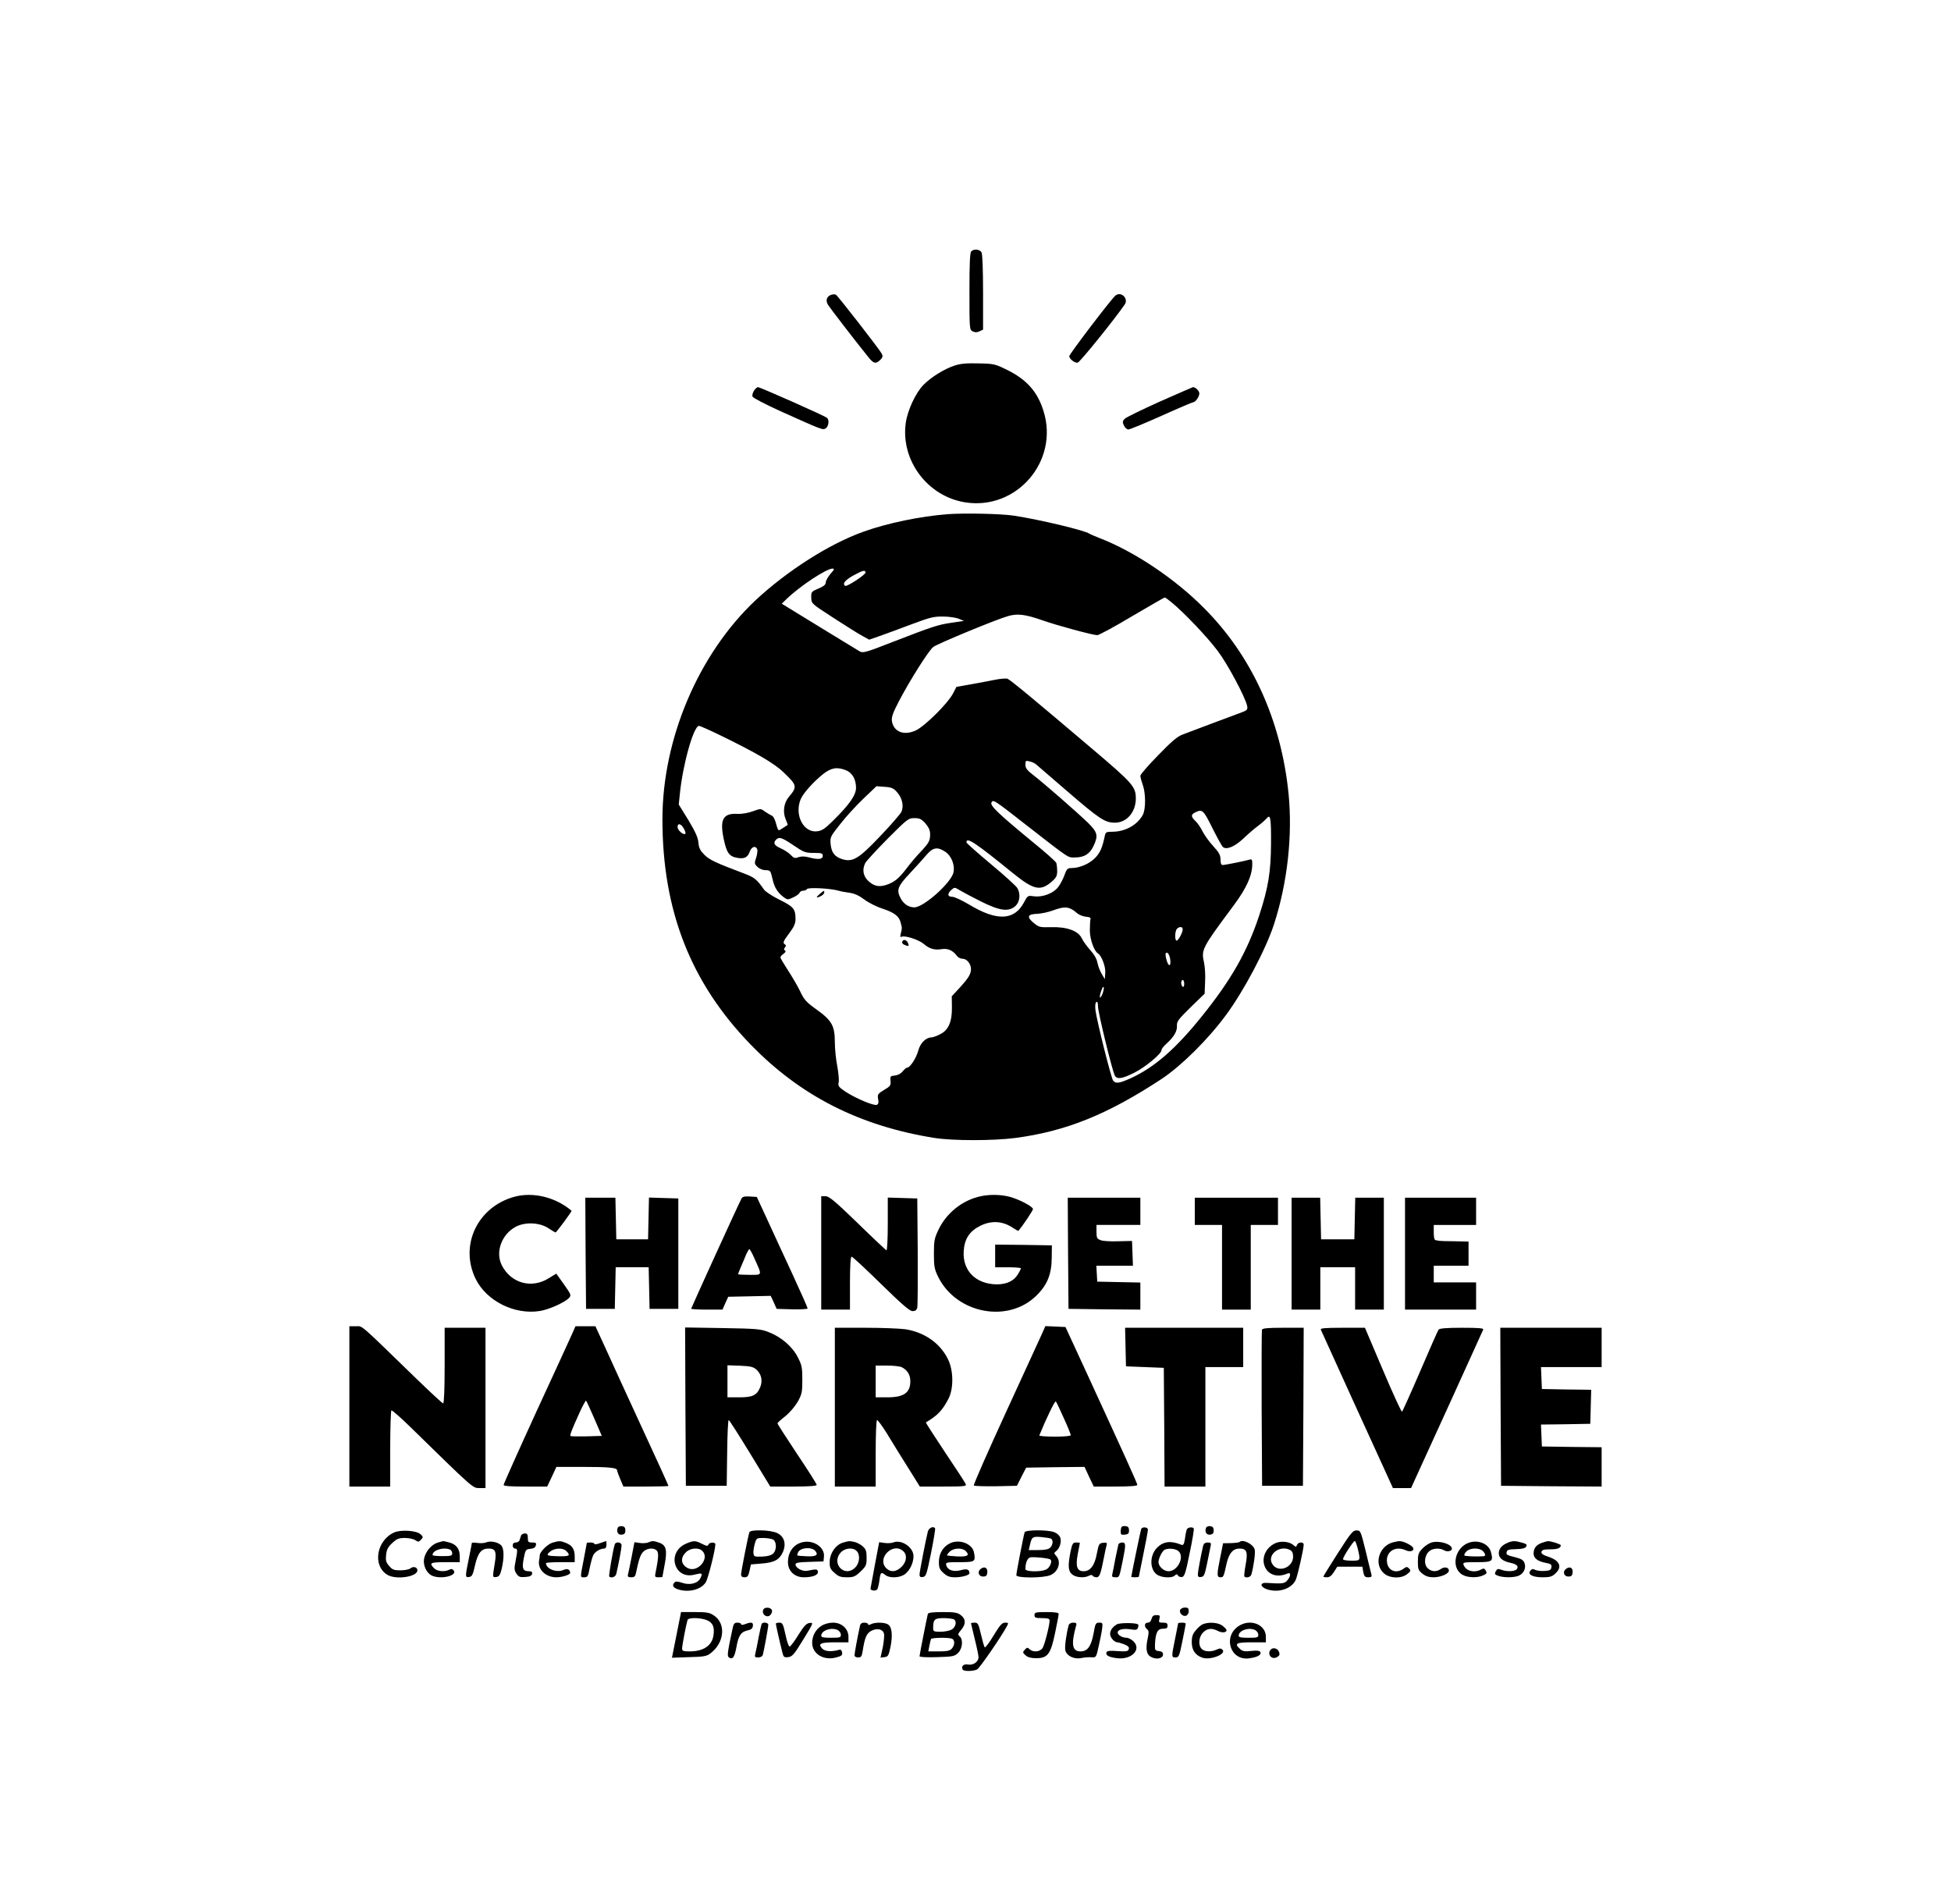 <?xml version="1.0" standalone="no"?>
<!DOCTYPE svg PUBLIC "-//W3C//DTD SVG 20010904//EN"
 "http://www.w3.org/TR/2001/REC-SVG-20010904/DTD/svg10.dtd">
<svg version="1.0" xmlns="http://www.w3.org/2000/svg"
 width="1290pt" height="1259pt" viewBox="0 0 1290 1259"
 preserveAspectRatio="xMidYMid meet">

<g transform="translate(0,1259) scale(0.1,-0.1)"
fill="#000000" stroke="none">
<path d="M6422 10928 c-9 -9 -12 -81 -12 -265 0 -247 0 -253 21 -264 16 -8 28
-8 45 0 l24 11 0 245 c0 151 -4 254 -10 266 -12 21 -50 25 -68 7z"/>
<path d="M5494 10640 c-30 -12 -37 -39 -17 -69 15 -23 170 -225 261 -338 37
-48 53 -52 82 -23 17 17 19 24 9 43 -18 32 -289 381 -302 388 -7 4 -21 3 -33
-1z"/>
<path d="M7376 10636 c-24 -17 -306 -388 -306 -401 0 -19 37 -47 56 -43 14 2
251 296 311 385 26 39 -24 88 -61 59z"/>
<path d="M6310 10172 c-67 -22 -154 -76 -205 -128 -51 -53 -104 -166 -116
-250 -35 -248 144 -487 394 -526 340 -53 620 273 517 603 -39 127 -110 208
-239 272 -81 40 -88 42 -190 44 -81 2 -119 -1 -161 -15z"/>
<path d="M4985 10006 c-8 -13 -13 -30 -9 -39 3 -8 85 -51 182 -95 276 -124
282 -127 301 -115 20 13 26 56 9 70 -17 14 -442 203 -457 203 -6 0 -17 -11
-26 -24z"/>
<path d="M7670 9935 c-118 -53 -223 -104 -233 -114 -15 -15 -16 -22 -6 -44 7
-15 20 -27 30 -27 9 0 108 41 218 90 111 50 205 90 210 90 15 0 41 37 41 58 0
17 -25 42 -42 42 -2 0 -100 -43 -218 -95z"/>
<path d="M6267 9190 c-182 -14 -400 -59 -558 -116 -225 -80 -505 -259 -713
-453 -378 -356 -616 -916 -616 -1449 0 -604 187 -1081 584 -1490 330 -340 721
-538 1216 -617 123 -19 385 -19 533 0 334 44 610 155 967 390 130 86 307 261
424 420 120 161 267 440 320 604 89 275 123 586 96 862 -49 486 -243 912 -560
1229 -191 193 -459 372 -685 460 -33 13 -64 26 -70 30 -32 23 -327 93 -500
120 -86 13 -325 18 -438 10z m-776 -395 c-17 -20 -31 -45 -31 -56 0 -15 -13
-26 -49 -41 -46 -20 -48 -22 -47 -60 1 -39 1 -39 138 -128 75 -49 161 -103
191 -120 l54 -30 69 24 c38 13 132 48 209 77 123 46 149 53 210 52 39 0 86 -7
105 -15 l34 -14 -82 -12 c-90 -13 -124 -24 -400 -131 -158 -62 -185 -70 -205
-60 -12 7 -96 58 -187 114 -91 56 -202 124 -248 152 l-83 51 33 32 c88 85 261
199 302 200 15 0 13 -6 -13 -35z m232 10 c3 -14 -123 -96 -134 -89 -22 13 -1
39 56 70 61 33 75 36 78 19z m2028 -202 c82 -68 234 -228 301 -318 65 -86 183
-307 194 -363 5 -26 2 -29 -53 -49 -32 -12 -119 -44 -193 -72 -74 -28 -155
-59 -180 -68 -34 -12 -73 -45 -162 -137 -65 -66 -118 -127 -118 -136 0 -8 7
-35 16 -60 20 -57 20 -159 1 -197 -36 -68 -117 -113 -203 -113 -40 0 -44 -3
-49 -27 -16 -76 -29 -108 -61 -143 -37 -40 -104 -70 -158 -70 -28 0 -33 -5
-49 -50 -10 -27 -29 -62 -43 -79 -33 -40 -102 -65 -157 -58 -42 6 -42 6 -67
-41 -64 -120 -180 -124 -363 -13 -47 28 -97 51 -111 51 -32 0 -34 20 -5 46 20
18 21 18 57 -4 20 -12 84 -46 142 -75 123 -61 181 -68 225 -27 28 26 34 79 12
117 -6 12 -85 84 -174 158 -90 75 -163 140 -163 145 0 38 59 -2 309 -205 136
-110 181 -120 256 -54 29 25 35 38 35 69 0 21 -3 46 -6 54 -3 9 -74 72 -158
140 -221 182 -279 237 -271 258 10 24 18 19 222 -141 302 -235 281 -221 330
-221 61 0 97 22 122 73 34 71 29 93 -36 157 -75 72 -282 253 -355 310 -47 36
-58 50 -58 73 0 27 2 29 28 22 15 -3 34 -12 42 -19 8 -7 100 -86 204 -176 216
-186 251 -210 318 -210 78 0 138 70 138 160 0 78 -19 100 -294 333 -385 327
-535 451 -555 459 -10 3 -47 0 -82 -7 -35 -7 -107 -21 -159 -30 l-96 -17 -24
-46 c-34 -64 -183 -212 -243 -241 -79 -38 -149 -11 -160 62 -3 25 7 54 45 127
73 140 199 340 229 362 29 22 416 182 494 204 62 18 113 12 225 -27 99 -35
336 -99 365 -99 11 0 115 56 230 125 116 68 213 124 216 124 3 1 25 -15 50
-36z m-2985 -877 c234 -114 356 -185 417 -245 88 -85 90 -93 31 -163 -31 -38
-39 -96 -20 -143 9 -21 15 -39 14 -40 -43 -29 -54 -35 -59 -35 -4 0 -12 20
-18 45 -7 27 -19 49 -29 52 -9 4 -29 16 -45 27 -27 20 -28 20 -80 1 -30 -11
-71 -18 -99 -17 -97 6 -120 -36 -93 -165 20 -95 37 -117 92 -126 45 -8 68 4
81 43 12 32 39 40 49 14 3 -8 0 -33 -7 -55 -13 -37 -12 -42 8 -61 13 -13 35
-22 54 -22 31 -1 33 -3 45 -55 12 -58 34 -93 75 -124 25 -18 27 -18 63 -1 20
9 39 23 42 31 3 7 13 13 23 13 11 0 22 5 26 11 7 12 155 5 209 -11 17 -5 50
-11 75 -14 31 -5 62 -19 96 -45 28 -21 82 -48 120 -60 79 -26 110 -50 120 -95
9 -35 9 -31 0 -69 -5 -19 -3 -27 4 -22 19 12 114 -18 148 -47 39 -33 70 -42
121 -34 39 6 73 -10 99 -46 7 -10 24 -18 37 -18 28 0 55 -34 55 -68 0 -33 -16
-59 -75 -124 l-52 -56 1 -69 c2 -99 -23 -156 -78 -182 -23 -12 -49 -21 -57
-21 -36 0 -74 -37 -87 -86 -13 -50 -55 -114 -74 -114 -5 0 -19 -11 -29 -24
-12 -15 -32 -26 -52 -28 -30 -3 -32 -5 -29 -35 3 -30 -1 -36 -42 -60 -42 -26
-45 -30 -40 -60 5 -24 2 -34 -9 -39 -20 -7 -137 42 -205 86 -46 31 -52 38 -47
62 4 14 -1 63 -9 108 -9 45 -16 116 -16 158 0 108 -20 144 -119 215 -71 51
-84 65 -112 125 -18 37 -55 99 -81 139 -26 40 -48 77 -48 82 0 5 9 16 21 24
13 10 17 17 9 22 -8 5 -8 10 0 20 8 9 8 15 0 20 -16 10 -12 20 30 76 30 40 40
63 40 91 0 67 -12 82 -105 128 -47 23 -94 54 -103 67 -48 69 -65 82 -135 108
-185 70 -224 88 -258 121 -29 29 -38 45 -41 82 -3 35 -21 73 -67 150 l-63 102
7 68 c19 195 91 452 127 452 7 0 72 -29 144 -64z m829 -230 c41 -17 65 -60 65
-116 0 -48 -45 -112 -153 -218 -51 -51 -72 -65 -103 -69 -91 -12 -153 108
-110 212 17 40 83 114 149 167 54 42 93 48 152 24z m336 -144 c35 -39 47 -94
28 -132 -8 -15 -70 -87 -139 -159 -141 -149 -181 -173 -249 -153 -52 16 -73
43 -79 100 -4 46 -2 50 63 132 36 47 105 122 153 168 l87 83 54 -4 c46 -3 59
-9 82 -35z m2085 -237 c32 -64 63 -120 70 -126 24 -20 77 2 134 55 30 29 75
68 100 86 25 19 50 42 57 50 23 29 28 -4 27 -168 -1 -187 -18 -292 -78 -475
-78 -237 -184 -425 -379 -667 -174 -217 -316 -340 -473 -411 -74 -33 -96 -36
-114 -15 -13 17 -108 395 -117 467 -3 29 -1 49 6 53 7 5 11 -5 11 -30 0 -39
94 -424 111 -456 14 -27 48 -22 128 18 74 37 181 126 181 150 0 8 14 26 31 41
50 45 73 83 71 119 -2 29 8 42 90 123 l93 90 3 77 c3 43 -1 101 -7 129 -19 86
-15 94 197 379 85 115 122 197 122 273 0 28 -3 33 -17 29 -29 -9 -163 -36
-179 -36 -9 0 -14 11 -14 36 0 29 -9 46 -49 90 -27 29 -58 73 -70 97 -12 24
-32 54 -46 67 -31 29 -32 44 -2 58 47 23 54 16 113 -103z m-1897 30 c22 -26
31 -46 31 -71 0 -44 -7 -57 -65 -119 -26 -27 -64 -72 -85 -100 -50 -66 -77
-91 -122 -110 -57 -23 -93 -19 -133 16 -38 33 -46 78 -24 122 6 12 72 84 147
160 132 132 138 137 178 137 35 0 47 -6 73 -35z m-1597 -35 c9 -16 13 -32 9
-34 -13 -9 -51 24 -51 45 0 29 23 23 42 -11z m725 -110 c68 -46 78 -50 133
-50 53 0 60 -2 60 -20 0 -23 -31 -26 -93 -9 -26 7 -48 7 -67 1 -24 -9 -31 -7
-51 14 -13 14 -43 34 -66 44 -44 19 -53 36 -31 58 20 20 38 14 115 -38z m1004
-43 c39 -26 63 -85 54 -134 -12 -67 -197 -233 -259 -233 -38 0 -71 22 -91 60
-29 55 -20 79 61 165 41 44 91 99 111 123 42 49 72 54 124 19z m832 -378 c12
-6 31 -20 42 -30 11 -9 36 -19 55 -21 26 -2 34 -7 30 -18 -2 -8 -4 -42 -4 -75
1 -58 28 -134 54 -150 24 -15 51 -87 48 -128 l-3 -42 -21 36 c-12 19 -24 53
-28 74 -5 25 -22 55 -47 82 -22 24 -47 59 -56 78 -24 50 -98 77 -204 74 -73
-2 -80 0 -113 27 -49 40 -43 59 19 61 28 1 75 11 105 22 63 23 92 26 123 10z
m737 -134 c0 -22 -29 -75 -40 -75 -14 0 -12 64 2 78 17 17 38 15 38 -3z m-84
-190 c11 -62 -12 -63 -26 -1 -6 28 -5 36 6 36 7 0 16 -16 20 -35z m94 -171 c0
-14 -4 -23 -10 -19 -5 3 -10 15 -10 26 0 10 5 19 10 19 6 0 10 -12 10 -26z
m-540 -65 c-18 -42 -25 -28 -9 18 7 21 14 32 17 25 2 -7 -2 -26 -8 -43z"/>
<path d="M5423 6681 c-30 -25 -29 -32 2 -18 14 7 25 18 25 25 0 15 0 15 -27
-7z"/>
<path d="M5966 6364 c-4 -9 3 -18 17 -23 26 -10 29 -9 21 12 -8 22 -31 29 -38
11z"/>
<path d="M3400 4676 c-244 -68 -363 -322 -255 -543 72 -146 257 -239 425 -212
59 9 166 57 193 87 15 17 13 22 -34 89 l-51 71 -49 -30 c-114 -72 -250 -34
-311 85 -44 88 -2 204 92 255 63 33 159 29 218 -11 23 -15 43 -27 45 -27 6 0
110 141 106 144 -106 90 -255 126 -379 92z"/>
<path d="M6465 4675 c-112 -30 -209 -111 -259 -215 -28 -59 -31 -74 -31 -160
0 -84 3 -102 28 -153 121 -245 465 -310 652 -122 70 69 98 140 99 245 l1 85
-187 3 -188 2 0 -75 0 -75 85 0 c47 0 85 -3 85 -7 0 -5 -9 -22 -20 -40 -27
-44 -74 -66 -140 -66 -138 2 -226 90 -218 219 5 82 38 132 109 168 77 38 152
32 222 -17 16 -10 30 -18 31 -16 30 36 96 134 96 144 0 16 -90 64 -154 81 -64
17 -146 17 -211 -1z"/>
<path d="M4902 4663 c-20 -37 -332 -722 -332 -727 0 -3 46 -6 103 -6 l104 0
19 43 19 42 141 3 140 3 20 -43 19 -43 103 -3 c56 -1 102 1 102 6 0 5 -45 107
-101 228 -56 120 -131 284 -168 364 l-67 145 -46 3 c-37 2 -49 -1 -56 -15z
m87 -396 c51 -114 54 -107 -33 -107 -42 0 -76 2 -76 4 0 2 9 26 21 53 11 26
27 63 34 81 8 17 17 32 20 32 3 0 19 -28 34 -63z"/>
<path d="M5430 4305 l0 -375 95 0 95 0 0 175 c0 118 4 175 11 175 6 0 93 -81
194 -180 140 -137 190 -180 209 -180 18 0 27 7 31 23 3 12 4 180 3 372 l-3
350 -97 3 -98 3 0 -176 c0 -97 -4 -175 -9 -173 -4 2 -91 83 -191 181 -150 145
-188 177 -212 177 l-28 0 0 -375z"/>
<path d="M3872 4303 l3 -368 95 0 95 0 3 138 3 137 109 0 109 0 3 -137 3 -138
95 0 95 0 0 365 0 365 -97 3 -97 3 -3 -138 -3 -138 -105 0 -105 0 -3 138 -3
137 -99 0 -100 0 2 -367z"/>
<path d="M7062 4303 l3 -368 238 -3 237 -2 0 90 0 89 -142 3 -143 3 -3 53 -3
52 121 0 121 0 -3 82 -3 82 -90 -2 c-49 -2 -102 1 -117 7 -25 9 -28 16 -28 56
l0 45 145 0 145 0 0 90 0 90 -240 0 -240 0 2 -367z"/>
<path d="M7900 4580 l0 -90 90 0 90 0 0 -280 0 -280 95 0 95 0 0 280 0 280 90
0 90 0 0 90 0 90 -275 0 -275 0 0 -90z"/>
<path d="M8540 4300 l0 -370 95 0 95 0 0 140 0 140 115 0 115 0 0 -140 0 -140
95 0 95 0 0 370 0 370 -95 0 -94 0 -3 -137 -3 -138 -110 0 -110 0 -3 138 -3
137 -94 0 -95 0 0 -370z"/>
<path d="M9290 4300 l0 -370 235 0 235 0 0 90 0 90 -140 0 -140 0 0 55 0 55
115 0 115 0 0 80 0 80 -92 2 c-51 0 -97 2 -103 3 -5 2 -16 3 -22 4 -9 1 -13
18 -13 51 l0 50 140 0 140 0 0 90 0 90 -235 0 -235 0 0 -370z"/>
<path d="M2310 3290 l0 -530 135 0 135 0 0 249 c0 138 4 252 8 255 4 2 62 -48
127 -112 416 -407 411 -402 454 -402 l41 0 0 530 0 530 -135 0 -135 0 0 -250
c0 -158 -4 -250 -10 -250 -5 0 -87 76 -182 168 -380 369 -348 342 -395 342
l-43 0 0 -530z"/>
<path d="M3784 3772 c-12 -26 -118 -259 -238 -518 -119 -260 -216 -477 -216
-483 0 -8 45 -11 144 -11 l144 0 31 65 30 65 169 0 c174 0 232 -5 232 -22 0
-5 10 -32 21 -59 l21 -49 149 0 c82 0 149 2 149 4 0 3 -80 180 -179 393 -98
213 -207 450 -241 526 l-63 137 -66 0 -66 0 -21 -48z m146 -563 l49 -114 -101
-3 c-55 -1 -103 0 -106 2 -5 6 7 38 60 155 21 46 41 82 43 79 3 -3 28 -56 55
-119z"/>
<path d="M6889 3769 c-13 -29 -121 -264 -240 -523 -119 -259 -214 -475 -210
-479 4 -4 70 -6 146 -5 l139 3 30 60 31 60 193 3 193 2 30 -65 31 -65 144 0
c96 0 144 4 144 11 0 10 -83 193 -355 784 l-120 260 -66 3 -67 3 -23 -52z
m145 -557 c26 -56 46 -107 46 -112 0 -6 -43 -10 -106 -10 -58 0 -104 4 -102 8
44 109 103 231 109 225 4 -4 28 -54 53 -111z"/>
<path d="M4532 3289 l3 -524 135 0 135 0 3 218 c1 119 6 217 10 217 4 0 67
-99 141 -220 l134 -220 154 0 c102 0 153 4 153 11 0 6 -58 98 -130 205 -71
107 -130 198 -129 202 0 4 23 25 51 47 29 23 64 64 82 95 28 50 31 63 31 146
0 81 -3 97 -30 149 -36 71 -108 133 -192 166 -53 21 -78 23 -306 27 l-247 4 2
-523z m471 243 c32 -30 41 -74 23 -116 -22 -53 -50 -66 -138 -66 l-78 0 0 106
0 106 84 -3 c72 -3 88 -8 109 -27z"/>
<path d="M5520 3285 l0 -525 135 0 135 0 0 220 c0 126 4 220 9 220 5 0 34 -39
64 -87 29 -49 91 -148 136 -220 l83 -133 155 0 c135 0 154 2 149 15 -3 9 -65
104 -137 211 -72 108 -129 197 -127 198 78 47 108 78 149 156 35 67 34 185 -2
260 -51 106 -153 179 -281 200 -35 5 -154 10 -265 10 l-203 0 0 -525z m443
264 c37 -19 57 -52 56 -94 0 -75 -44 -105 -151 -105 l-78 0 0 105 0 105 76 0
c41 0 85 -5 97 -11z"/>
<path d="M7442 3683 l3 -128 125 -5 125 -5 3 -392 2 -393 135 0 135 0 0 395 0
395 125 0 125 0 0 130 0 130 -390 0 -391 0 3 -127z"/>
<path d="M8344 3797 c-2 -7 -3 -242 -2 -522 l3 -510 135 0 135 0 3 523 2 522
-135 0 c-101 0 -137 -3 -141 -13z"/>
<path d="M8733 3798 c3 -7 101 -222 217 -478 117 -256 223 -489 236 -517 l24
-53 60 0 60 0 24 53 c13 28 119 261 236 517 116 256 214 471 217 478 4 9 -28
12 -140 12 -104 0 -147 -4 -155 -12 -5 -7 -60 -131 -122 -276 -62 -144 -116
-264 -120 -267 -4 -2 -61 121 -126 275 l-119 280 -149 0 c-115 0 -147 -3 -143
-12z"/>
<path d="M9922 3288 l3 -523 333 -3 332 -2 0 130 0 130 -197 2 -198 3 -3 72
-3 73 163 2 163 3 3 112 3 113 -163 2 -163 3 -3 73 -3 72 201 0 200 0 0 130 0
130 -335 0 -335 0 2 -522z"/>
<path d="M4084 2486 c-10 -26 4 -48 28 -44 17 2 23 10 23 28 0 18 -6 26 -23
28 -13 2 -25 -3 -28 -12z"/>
<path d="M7417 2494 c-4 -4 -7 -18 -7 -31 0 -21 4 -24 28 -21 21 2 27 8 27 28
0 18 -6 26 -20 28 -12 2 -24 0 -28 -4z"/>
<path d="M7974 2486 c-10 -26 4 -48 28 -44 17 2 23 10 23 28 0 18 -6 26 -23
28 -13 2 -25 -3 -28 -12z"/>
<path d="M6135 2463 c-15 -61 -55 -267 -55 -285 0 -14 6 -19 22 -16 21 3 25
16 54 158 17 85 29 158 27 163 -10 18 -41 5 -48 -20z"/>
<path d="M7545 2478 c-4 -12 -65 -306 -65 -315 0 -1 11 -3 25 -3 14 0 25 2 25
4 0 2 14 69 30 149 17 81 30 153 30 162 0 18 -39 21 -45 3z"/>
<path d="M7847 2476 c-3 -7 -9 -35 -12 -60 -6 -38 -11 -46 -24 -41 -68 28
-116 23 -157 -16 -52 -48 -55 -141 -7 -179 29 -23 101 -28 121 -8 10 10 15 10
21 -1 5 -7 17 -11 27 -9 16 3 24 29 50 158 18 85 30 158 27 163 -7 12 -41 8
-46 -7z m-55 -143 c42 -38 -5 -133 -66 -133 -31 0 -66 32 -66 60 0 26 26 77
42 83 27 11 72 6 90 -10z"/>
<path d="M2605 2456 c-117 -54 -143 -221 -43 -280 57 -34 198 -13 198 30 0 21
-27 29 -46 13 -9 -7 -38 -13 -66 -13 -43 0 -54 4 -75 29 -21 24 -24 36 -20 74
4 36 13 52 41 78 30 28 43 33 84 33 26 0 57 -7 69 -15 18 -13 22 -12 37 4 15
16 15 19 -4 36 -27 25 -132 31 -175 11z"/>
<path d="M4955 2458 c-8 -22 -55 -260 -55 -279 0 -13 7 -19 23 -19 19 0 25 7
33 43 l9 42 71 6 c84 6 119 26 141 77 23 54 8 102 -37 124 -43 22 -178 25
-185 6z m156 -48 c25 -14 26 -71 0 -94 -12 -11 -38 -18 -72 -19 -49 -2 -54 0
-57 20 -2 12 2 40 8 62 11 40 12 41 56 41 25 0 54 -5 65 -10z"/>
<path d="M6775 2458 c-7 -20 -55 -268 -55 -284 0 -20 177 -20 225 0 54 23 74
89 38 128 -15 17 -15 19 0 31 24 18 38 63 27 91 -5 13 -22 28 -41 35 -45 16
-188 15 -194 -1z m175 -43 c15 -9 12 -41 -6 -59 -11 -11 -35 -16 -79 -16 l-63
0 8 34 c12 53 17 57 75 52 30 -3 59 -7 65 -11z m-4 -138 c14 -13 -7 -58 -32
-67 -40 -16 -134 -13 -134 4 0 43 14 75 34 78 28 4 124 -6 132 -15z"/>
<path d="M8846 2320 c-53 -83 -96 -153 -96 -155 0 -3 11 -5 24 -5 17 0 31 11
46 35 l22 35 83 0 83 0 6 -35 c6 -29 11 -35 33 -35 20 0 24 4 21 18 -3 10 -20
80 -38 155 -33 134 -34 137 -61 137 -24 0 -38 -17 -123 -150z m132 27 c18 -78
19 -77 -43 -77 -32 0 -55 4 -55 10 0 15 68 120 78 120 4 0 13 -24 20 -53z"/>
<path d="M3445 2435 c-3 -8 -7 -22 -10 -30 -2 -8 -14 -15 -25 -15 -13 0 -20
-7 -20 -20 0 -11 7 -20 15 -20 18 0 18 -10 4 -83 -10 -49 -9 -60 5 -82 15 -22
23 -26 59 -23 30 2 43 8 45 21 3 12 -3 17 -21 17 -40 0 -47 18 -34 85 11 57
14 60 43 63 22 2 34 9 37 23 4 16 0 19 -24 19 -26 0 -29 4 -29 30 0 23 -4 30
-20 30 -11 0 -23 -7 -25 -15z"/>
<path d="M2893 2389 c-40 -12 -80 -59 -89 -106 -8 -44 16 -95 52 -112 60 -27
172 0 143 35 -8 10 -16 11 -29 4 -31 -16 -79 -11 -100 10 -35 35 -24 40 75 40
l95 0 0 38 c0 49 -22 79 -68 92 -20 5 -39 10 -42 9 -3 0 -19 -5 -37 -10z m81
-45 c9 -3 16 -15 16 -25 0 -17 -8 -19 -65 -19 -36 0 -65 3 -65 7 0 32 69 54
114 37z"/>
<path d="M3215 2391 c-11 -5 -37 -7 -57 -4 -21 3 -38 3 -38 0 0 -2 -9 -49 -20
-102 -25 -123 -25 -127 2 -123 19 3 25 14 39 78 19 82 42 110 89 110 46 0 55
-20 41 -100 -15 -91 -15 -92 11 -88 18 2 25 13 35 53 18 79 16 139 -5 158 -23
21 -70 29 -97 18z"/>
<path d="M3653 2389 c-31 -9 -82 -59 -84 -82 0 -7 -2 -21 -4 -32 -13 -61 41
-115 114 -115 38 0 91 17 91 29 -1 23 -18 31 -43 20 -46 -21 -117 6 -117 45 0
3 43 6 95 6 l95 0 0 36 c0 48 -15 73 -55 90 -39 16 -47 16 -92 3z m91 -55 c33
-32 21 -38 -74 -34 -56 2 -61 7 -31 31 28 23 84 25 105 3z"/>
<path d="M3968 2386 c-21 -8 -38 -10 -38 -5 0 5 -11 9 -25 9 -14 0 -25 -1 -25
-3 0 -1 -9 -49 -20 -107 -25 -129 -25 -120 4 -120 21 0 25 7 35 61 7 34 17 71
23 84 10 23 46 45 73 45 9 0 15 10 15 25 0 14 -1 25 -2 25 -2 -1 -20 -7 -40
-14z"/>
<path d="M4285 2390 c-11 -4 -36 -6 -55 -3 l-35 5 -19 -99 c-11 -54 -21 -106
-24 -115 -3 -14 2 -18 22 -18 20 0 27 6 31 28 20 95 29 119 47 140 21 22 62
29 84 14 21 -13 21 -40 -2 -154 -5 -25 -3 -28 20 -28 14 0 26 1 26 3 0 1 7 38
15 82 18 95 10 128 -37 144 -36 13 -46 13 -73 1z"/>
<path d="M4533 2381 c-128 -59 -74 -240 61 -203 48 12 53 10 38 -22 -16 -36
-69 -50 -120 -33 -29 10 -44 11 -51 4 -19 -19 -12 -35 20 -46 70 -24 153 -4
185 45 15 22 63 211 64 252 0 16 -39 15 -46 -2 -4 -11 -12 -10 -42 5 -45 23
-56 23 -109 0z m111 -47 c51 -50 -32 -147 -97 -113 -45 24 -50 67 -12 104 28
29 85 34 109 9z"/>
<path d="M5311 2393 c-62 -12 -101 -64 -101 -133 0 -59 44 -100 105 -100 59 0
97 15 93 38 -4 17 -9 17 -71 5 -31 -6 -77 19 -77 42 0 11 20 15 93 17 l92 3 3
32 c6 60 -66 110 -137 96z m80 -59 c22 -27 5 -38 -57 -35 -32 1 -60 4 -62 5
-1 2 0 10 4 19 12 33 90 41 115 11z"/>
<path d="M5573 2389 c-47 -14 -86 -69 -87 -125 -1 -39 3 -50 32 -75 26 -24 41
-29 82 -29 43 0 54 4 90 38 37 36 40 43 40 91 0 43 -4 56 -25 75 -14 13 -39
26 -56 30 -36 7 -34 7 -76 -5z m91 -55 c25 -24 20 -81 -9 -109 -70 -71 -163
27 -95 100 27 29 80 34 104 9z"/>
<path d="M5905 2390 c-11 -4 -36 -6 -56 -3 l-36 5 -28 -148 c-15 -82 -28 -153
-29 -158 -2 -15 36 -19 45 -5 4 7 11 35 14 61 7 52 10 55 39 33 30 -23 98 -19
131 7 32 25 55 74 55 118 0 59 -81 113 -135 90z m67 -57 c28 -25 23 -70 -11
-104 -35 -34 -72 -38 -101 -9 -65 65 44 175 112 113z"/>
<path d="M6284 2386 c-47 -21 -76 -68 -76 -124 0 -40 5 -51 31 -74 24 -22 41
-28 76 -28 46 0 95 14 95 27 -1 26 -16 31 -57 20 -49 -13 -87 0 -96 32 -5 20
-1 21 88 21 102 0 107 3 95 64 -10 57 -94 90 -156 62z m101 -52 c29 -29 13
-39 -56 -36 -35 2 -65 5 -67 7 -2 2 6 13 17 24 25 25 83 28 106 5z"/>
<path d="M8197 2394 c-4 -4 -30 -7 -58 -8 l-52 -1 -18 -90 c-24 -117 -24 -135
0 -135 21 0 22 3 41 90 16 69 42 100 86 100 48 0 56 -22 40 -108 -7 -39 -11
-74 -8 -77 12 -12 41 -4 46 13 15 53 28 144 22 166 -9 35 -79 70 -99 50z"/>
<path d="M8434 2386 c-66 -29 -97 -101 -69 -160 25 -52 84 -69 148 -41 23 10
23 -16 -1 -45 -18 -22 -34 -24 -137 -17 -47 3 -44 -27 4 -43 75 -24 160 3 188
62 12 25 53 205 53 234 0 20 -37 18 -44 -2 -6 -15 -8 -15 -24 -1 -25 23 -82
29 -118 13z m97 -46 c13 -7 19 -21 19 -44 0 -69 -91 -107 -132 -56 -50 61 39
139 113 100z"/>
<path d="M9206 2390 c-91 -28 -123 -147 -54 -205 39 -33 113 -35 152 -4 24 19
26 23 13 37 -13 13 -18 13 -38 -2 -53 -37 -109 -8 -109 56 0 63 61 96 124 67
30 -14 58 -5 50 15 -7 17 -65 46 -91 45 -10 0 -31 -5 -47 -9z"/>
<path d="M9465 2390 c-17 -5 -44 -23 -60 -40 -26 -27 -30 -39 -30 -87 0 -49 3
-57 30 -79 21 -17 43 -24 73 -24 48 0 102 23 102 44 0 22 -29 28 -53 11 -30
-21 -63 -19 -88 6 -27 27 -20 85 12 112 24 20 71 22 98 5 20 -12 51 -5 51 11
0 31 -85 56 -135 41z"/>
<path d="M9716 2390 c-96 -30 -126 -166 -47 -213 34 -20 99 -22 136 -5 27 12
29 16 16 37 -6 10 -13 11 -29 2 -45 -24 -101 -9 -115 32 -6 15 2 17 87 17 104
0 111 5 94 67 -14 53 -80 82 -142 63z m88 -56 c19 -19 21 -34 4 -35 -52 -3
-120 0 -125 5 -4 3 2 15 12 26 22 25 86 27 109 4z"/>
<path d="M9970 2389 c-39 -16 -60 -40 -60 -70 0 -32 26 -53 80 -64 40 -9 54
-24 38 -42 -12 -15 -66 -17 -102 -3 -21 8 -27 6 -36 -10 -9 -17 -7 -22 15 -30
35 -13 108 -13 138 1 33 15 49 52 37 83 -6 18 -21 28 -52 36 -67 17 -70 19
-66 37 3 15 15 18 62 19 42 1 61 6 67 17 8 13 2 18 -28 26 -45 13 -60 13 -93
0z"/>
<path d="M10195 2388 c-38 -14 -54 -35 -55 -70 0 -32 27 -53 83 -63 31 -6 38
-11 35 -29 -2 -17 -11 -22 -45 -24 -23 -2 -51 2 -62 7 -14 8 -22 7 -32 -5 -21
-25 14 -44 81 -44 47 0 62 4 84 25 47 43 30 85 -44 110 -37 12 -50 21 -48 33
3 13 15 17 58 17 50 0 69 8 70 27 0 7 -67 28 -85 27 -5 0 -23 -5 -40 -11z"/>
<path d="M4065 2378 c-11 -29 -41 -208 -37 -213 14 -13 42 -3 47 18 16 69 35
171 35 188 0 22 -38 27 -45 7z"/>
<path d="M7079 2333 c-19 -95 -17 -132 10 -154 25 -21 81 -25 111 -9 13 7 21
7 25 0 3 -5 15 -10 25 -10 20 0 28 21 50 135 6 33 14 68 17 78 4 15 0 18 -23
15 -27 -3 -29 -8 -42 -73 -14 -77 -43 -115 -87 -115 -44 0 -54 31 -39 113 8
40 14 73 14 75 0 1 -11 2 -24 2 -22 0 -26 -7 -37 -57z"/>
<path d="M7395 2378 c-2 -7 -11 -49 -20 -93 -8 -44 -17 -90 -20 -102 -5 -19
-1 -23 20 -23 27 0 25 -4 50 118 20 98 19 112 -5 112 -11 0 -23 -6 -25 -12z"/>
<path d="M7955 2368 c-16 -71 -35 -172 -35 -189 0 -15 6 -20 22 -17 19 3 24
14 40 93 10 50 20 100 23 113 4 18 1 22 -20 22 -17 0 -26 -7 -30 -22z"/>
<path d="M6485 2216 c-25 -18 -15 -51 15 -51 20 0 26 6 28 26 4 31 -18 44 -43
25z"/>
<path d="M10355 2216 c-25 -18 -15 -51 15 -51 20 0 26 6 28 26 4 31 -18 44
-43 25z"/>
<path d="M5046 1944 c-10 -26 19 -52 42 -38 9 6 17 20 17 30 0 26 -50 32 -59
8z"/>
<path d="M7803 1944 c-8 -21 19 -46 40 -38 9 3 17 17 17 30 0 19 -5 24 -25 24
-14 0 -28 -7 -32 -16z"/>
<path d="M4473 1779 l-30 -151 113 4 c95 2 117 6 140 24 94 69 106 197 25 251
-29 20 -47 23 -126 23 l-92 0 -30 -151z m202 97 c39 -17 51 -46 42 -103 -11
-66 -67 -103 -157 -103 -43 0 -50 3 -50 20 0 17 26 155 36 188 5 17 86 16 129
-2z"/>
<path d="M6135 1918 c-5 -18 -55 -269 -55 -280 0 -6 48 -8 114 -6 105 3 117 5
140 27 30 28 36 90 11 111 -13 11 -12 16 10 42 32 38 32 71 -1 97 -23 18 -41
21 -121 21 -66 0 -95 -4 -98 -12z m173 -37 c21 -13 10 -54 -18 -68 -14 -7 -46
-13 -72 -13 -43 0 -48 2 -48 23 0 59 9 67 69 67 31 0 62 -4 69 -9z m-14 -127
c21 -8 20 -43 -1 -66 -13 -14 -31 -18 -86 -18 l-69 0 7 37 c4 21 9 41 11 45 6
9 116 11 138 2z"/>
<path d="M6840 1910 c0 -17 7 -20 50 -20 39 0 50 -4 50 -16 0 -32 -33 -160
-46 -181 -17 -27 -64 -31 -87 -8 -13 12 -17 12 -31 -4 -15 -16 -15 -19 5 -37
15 -13 36 -19 70 -19 76 0 96 26 125 166 13 63 24 120 24 127 0 8 -23 12 -80
12 -73 0 -80 -2 -80 -20z"/>
<path d="M7614 1885 c-4 -16 -13 -25 -25 -25 -23 0 -25 -28 -4 -44 11 -9 12
-20 4 -58 -16 -73 -9 -110 24 -126 36 -18 77 -8 77 18 0 13 -8 20 -27 22 -26
3 -28 6 -26 49 4 74 17 99 53 99 23 0 30 4 30 20 0 16 -7 20 -30 20 -27 0 -30
2 -24 25 5 22 3 25 -20 25 -19 0 -27 -6 -32 -25z"/>
<path d="M4842 1813 c-33 -155 -35 -175 -22 -183 25 -16 37 1 50 72 13 75 31
99 78 108 18 4 28 12 30 28 4 25 -11 28 -52 12 -17 -6 -26 -6 -26 0 0 6 -11
10 -24 10 -21 0 -26 -7 -34 -47z"/>
<path d="M5036 1852 c-2 -4 -11 -44 -20 -89 -8 -45 -18 -94 -22 -108 -5 -22
-3 -25 19 -25 16 0 28 7 31 18 7 25 36 182 36 198 0 15 -35 20 -44 6z"/>
<path d="M5130 1853 c0 -8 23 -111 42 -186 8 -35 12 -38 39 -35 27 3 39 16
100 116 68 111 69 113 43 110 -21 -2 -37 -18 -74 -77 -25 -41 -51 -76 -58 -79
-6 -2 -18 28 -28 77 -16 73 -20 81 -41 81 -13 0 -23 -3 -23 -7z"/>
<path d="M5433 1840 c-39 -23 -63 -67 -63 -113 0 -73 76 -120 159 -97 35 9 42
15 39 33 -2 14 -9 20 -18 18 -51 -15 -96 -12 -114 8 -29 32 -12 41 85 41 l89
0 0 36 c0 53 -44 94 -102 94 -25 0 -56 -8 -75 -20z m108 -30 c10 -6 19 -20 19
-30 0 -18 -7 -20 -65 -20 -50 0 -65 3 -65 14 0 35 70 58 111 36z"/>
<path d="M5686 1838 c-17 -76 -36 -182 -36 -194 0 -8 10 -14 24 -14 20 0 24 6
30 43 14 90 26 116 57 133 39 20 77 11 84 -19 3 -12 -1 -53 -8 -90 l-15 -68
26 3 c24 3 28 10 40 68 15 75 10 130 -15 147 -20 16 -87 17 -114 3 -13 -7 -19
-7 -19 0 0 5 -11 10 -25 10 -17 0 -26 -6 -29 -22z"/>
<path d="M6420 1856 c0 -1 11 -48 25 -104 14 -56 25 -110 25 -120 0 -31 -35
-55 -69 -49 -29 6 -49 -12 -35 -34 7 -12 71 -11 95 2 17 9 161 218 198 288 10
19 9 21 -13 21 -20 0 -34 -15 -77 -86 -28 -47 -55 -82 -58 -77 -4 4 -15 43
-25 86 -16 70 -20 77 -42 77 -13 0 -24 -2 -24 -4z"/>
<path d="M7066 1843 c-15 -54 -28 -145 -22 -167 9 -36 59 -60 105 -50 20 4 50
7 67 5 31 -2 32 -2 48 71 9 40 20 92 23 116 5 40 4 42 -19 42 -23 0 -26 -6
-37 -70 -16 -86 -40 -120 -86 -120 -57 0 -64 47 -29 173 4 13 -1 17 -20 17
-15 0 -27 -7 -30 -17z"/>
<path d="M7385 1849 c-29 -17 -45 -40 -45 -64 0 -23 28 -55 49 -55 6 0 27 -7
46 -14 26 -11 33 -19 28 -32 -5 -14 -17 -16 -74 -12 -50 4 -69 2 -73 -8 -7
-20 15 -32 69 -39 97 -12 164 57 110 111 -13 13 -34 24 -45 24 -29 0 -60 18
-60 35 0 19 35 28 85 21 34 -6 44 -4 49 10 4 9 4 19 1 22 -11 12 -121 12 -140
1z"/>
<path d="M7790 1856 c0 -2 -9 -48 -20 -101 -25 -122 -25 -125 3 -125 21 0 25
8 45 108 12 59 22 110 22 115 0 4 -11 7 -25 7 -14 0 -25 -2 -25 -4z"/>
<path d="M7954 1850 c-11 -4 -33 -22 -47 -40 -21 -24 -27 -42 -27 -79 0 -52
22 -85 68 -102 53 -20 164 23 135 52 -10 10 -18 10 -38 1 -36 -17 -81 -15 -99
4 -25 24 -20 81 9 109 27 28 58 31 98 10 27 -14 57 -11 57 5 0 5 -12 18 -26
29 -28 22 -90 27 -130 11z"/>
<path d="M8189 1837 c-105 -71 -54 -229 69 -213 54 7 83 22 76 40 -4 11 -19
13 -60 9 -44 -5 -58 -2 -74 12 -41 37 -27 45 75 45 l95 0 0 36 c0 82 -103 123
-181 71z m112 -27 c10 -6 19 -20 19 -30 0 -18 -7 -20 -65 -20 -50 0 -65 3 -65
14 0 35 70 58 111 36z"/>
<path d="M8394 1668 c-9 -28 20 -52 47 -37 11 5 19 14 19 19 0 42 -53 57 -66
18z"/>
</g>
</svg>
